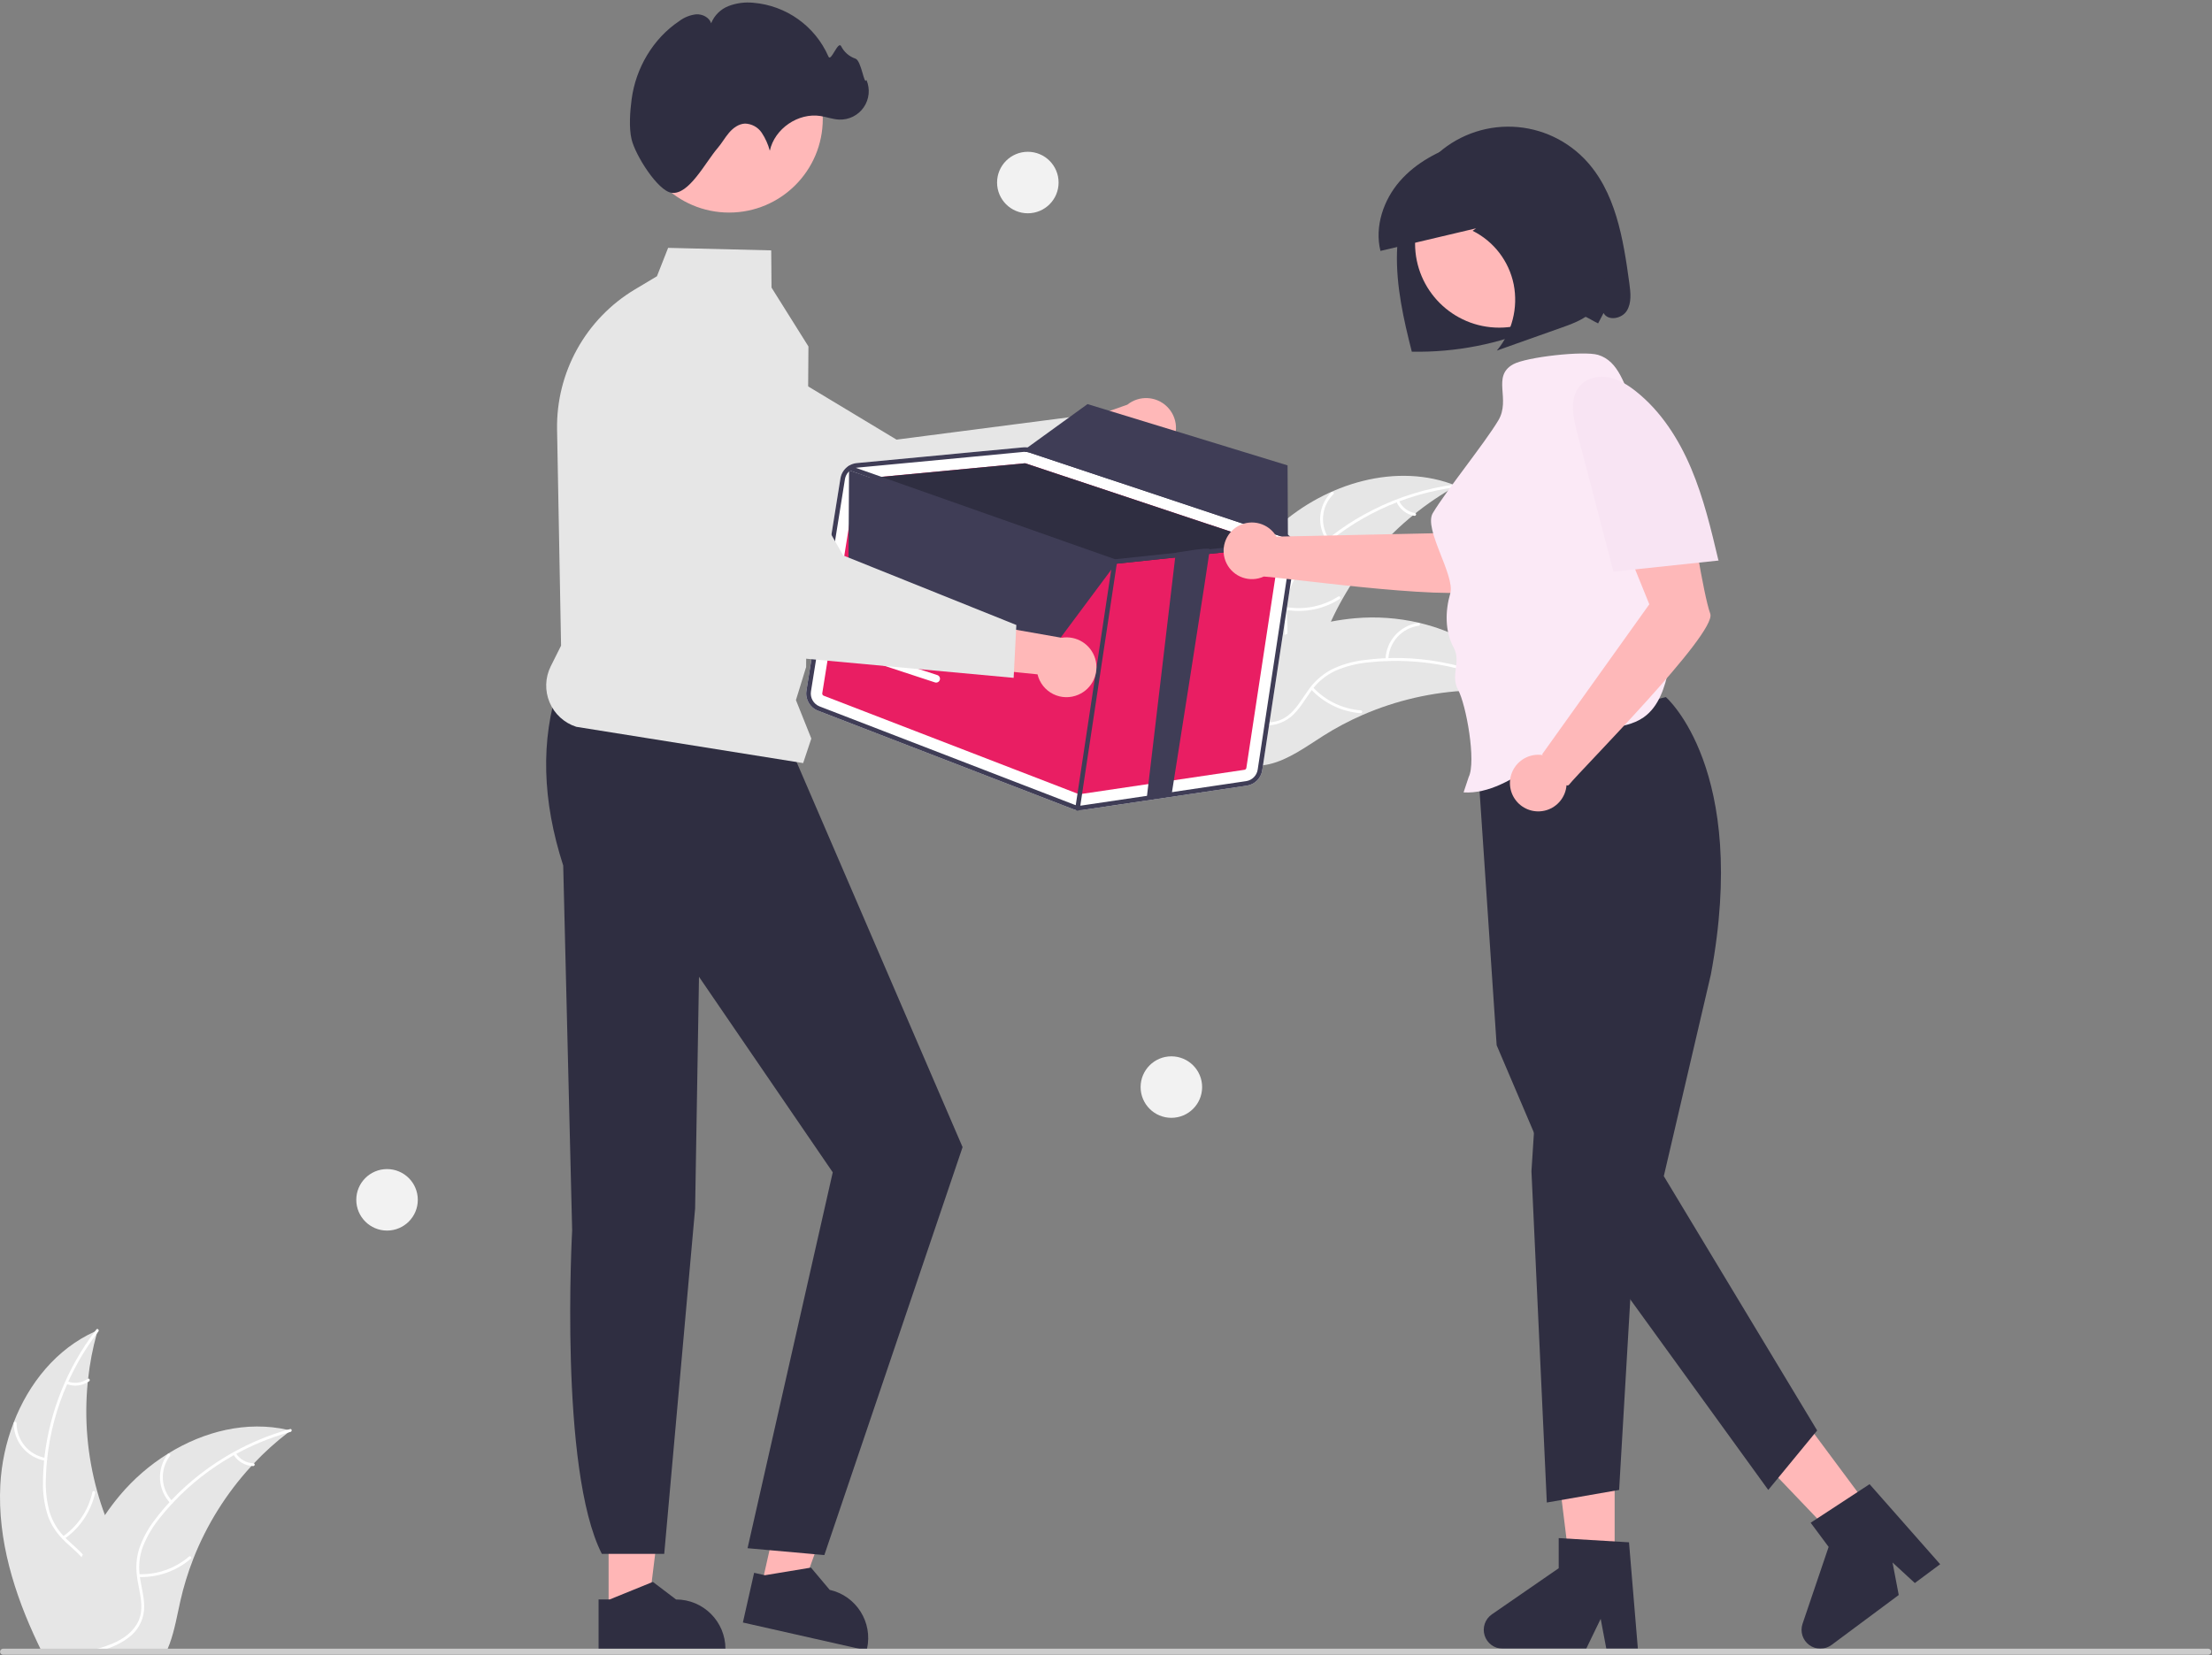 <?xml version="1.0" encoding="UTF-8"?>
<svg width="863px" height="646px" viewBox="0 0 863 646" version="1.1" xmlns="http://www.w3.org/2000/svg" xmlns:xlink="http://www.w3.org/1999/xlink">
    <rect x="0" y="0" width="863" height="646" fill="#808080" stroke="none"/>
    <title>no-data</title>
    <g id="页面-1" stroke="none" stroke-width="1" fill="none" fill-rule="evenodd">
        <g id="no-data" transform="translate(0, 0.972)">
            <polygon id="路径" fill="#FFB8B8" fill-rule="nonzero" points="629.943 612.672 612.777 612.672 604.608 546.463 629.943 546.463"></polygon>
            <path d="M639.003,642.414 L626.693,642.414 L624.495,630.791 L618.868,642.414 L586.219,642.414 C583.007,642.414 580.168,640.325 579.212,637.258 C578.256,634.192 579.405,630.86 582.049,629.035 L608.121,611.028 L608.121,599.279 L635.545,600.916 L639.003,642.414 Z" id="路径" fill="#2F2E41" fill-rule="nonzero"></path>
            <polygon id="路径" fill="#FFB8B8" fill-rule="nonzero" points="731.923 591.009 718.148 601.252 672.085 552.997 692.415 537.879"></polygon>
            <path d="M756.94,609.469 L747.062,616.815 L738.363,608.8 L740.783,621.484 L714.583,640.966 C712.006,642.883 708.481,642.901 705.884,641.011 C703.287,639.12 702.221,635.761 703.254,632.719 L713.431,602.712 L706.42,593.283 L729.403,578.233 L756.94,609.469 Z" id="路径" fill="#2F2E41" fill-rule="nonzero"></path>
            <path d="M649.927,271.068 C649.927,271.068 682.496,299.206 667.469,379.421 L649.124,458.017 L708.953,557.273 L689.877,580.481 L612.097,473.047 L583.912,406.934 L576.003,289.264 L649.927,271.068 Z" id="路径" fill="#2F2E41" fill-rule="nonzero"></path>
            <polygon id="路径" fill="#2F2E41" fill-rule="nonzero" points="599.447 425.774 597.488 456.112 603.483 585.393 631.692 580.48 637.083 488.434"></polygon>
            <polygon id="路径" fill="#FFB6B6" fill-rule="nonzero" points="237.445 628.239 252.796 628.238 260.098 569.029 237.443 569.03"></polygon>
            <path d="M233.53,623.228 L237.85,623.227 L254.719,616.367 L263.76,623.226 L263.762,623.226 C274.401,623.227 283.026,631.852 283.027,642.491 L283.027,643.117 L233.53,643.119 L233.53,623.228 Z" id="路径" fill="#2F2E41" fill-rule="nonzero"></path>
            <polygon id="路径" fill="#FFB6B6" fill-rule="nonzero" points="296.932 618.566 311.905 621.946 332.071 565.8 309.972 560.81"></polygon>
            <path d="M294.216,612.815 L298.431,613.766 L316.397,610.79 L323.705,619.473 L323.706,619.473 C334.084,621.817 340.597,632.13 338.254,642.509 L338.117,643.119 L289.835,632.218 L294.216,612.815 Z" id="路径" fill="#2F2E41" fill-rule="nonzero"></path>
            <path d="M218.003,266.264 C210.806,287.971 211.567,311.532 219.733,336.82 L223.224,479.199 C223.224,479.199 218.023,572.567 234.806,605.423 L259.146,605.423 L271.197,470.672 L272.71,380.226 L324.893,456.532 L291.656,603.22 L321.613,605.898 L375.547,446.707 L309.003,292.264 L218.003,266.264 Z" id="路径" fill="#2F2E41" fill-rule="nonzero"></path>
            <path d="M498.698,204.436 C517.315,187.66 545.007,179.224 568.235,188.631 C544.408,201.86 526.028,223.09 516.347,248.566 C512.649,258.405 509.56,269.732 500.465,275 C494.806,278.277 487.765,278.437 481.419,276.855 C475.073,275.273 469.257,272.101 463.52,268.961 L461.888,268.924 C469.216,244.958 480.08,221.213 498.698,204.436 Z" id="路径" fill="#E6E6E6" fill-rule="nonzero"></path>
            <path d="M568.105,189.141 C547.533,191.799 528.321,200.872 513.199,215.071 C509.889,218.07 507.073,221.572 504.853,225.448 C502.813,229.293 501.841,233.615 502.036,237.964 C502.136,242.022 502.709,246.162 501.821,250.174 C500.841,254.314 498.14,257.839 494.397,259.862 C489.851,262.475 484.637,263.299 479.511,263.927 C473.819,264.625 467.896,265.26 462.968,268.452 C462.371,268.839 461.806,267.89 462.402,267.504 C470.975,261.949 481.822,263.97 491.039,260.263 C495.341,258.533 499.146,255.497 500.493,250.906 C501.671,246.892 501.084,242.622 500.947,238.514 C500.694,234.275 501.484,230.038 503.246,226.174 C505.261,222.197 507.938,218.593 511.162,215.514 C518.31,208.468 526.521,202.59 535.495,198.095 C545.708,192.907 556.734,189.505 568.095,188.036 C568.798,187.945 568.803,189.051 568.105,189.141 L568.105,189.141 Z" id="路径" fill="#FFFFFF" fill-rule="nonzero"></path>
            <path d="M517.799,210.213 C513.59,204.305 514.281,196.217 519.431,191.109 C519.937,190.61 520.736,191.373 520.229,191.873 C515.423,196.623 514.794,204.166 518.747,209.647 C519.162,210.223 518.212,210.786 517.799,210.213 L517.799,210.213 Z" id="路径" fill="#FFFFFF" fill-rule="nonzero"></path>
            <path d="M501.714,235.913 C508.783,237.165 516.065,235.707 522.108,231.829 C522.706,231.444 523.271,232.393 522.674,232.778 C516.378,236.801 508.797,238.303 501.444,236.984 C500.743,236.857 501.017,235.787 501.714,235.913 L501.714,235.913 Z" id="路径" fill="#FFFFFF" fill-rule="nonzero"></path>
            <path d="M545.798,194.369 C546.931,196.951 549.287,198.79 552.067,199.264 C552.769,199.381 552.494,200.451 551.797,200.335 C548.729,199.798 546.127,197.776 544.85,194.935 C544.704,194.672 544.787,194.341 545.041,194.178 C545.303,194.023 545.641,194.109 545.798,194.369 L545.798,194.369 Z" id="路径" fill="#FFFFFF" fill-rule="nonzero"></path>
            <path d="M593.813,269.536 C593.372,269.475 592.932,269.414 592.485,269.36 C586.559,268.574 580.578,268.27 574.603,268.452 C574.141,268.459 573.672,268.472 573.211,268.492 C558.82,269.084 544.663,272.343 531.461,278.103 C526.21,280.399 521.141,283.092 516.298,286.158 C509.61,290.392 502.696,295.516 495.22,297.243 C494.442,297.432 493.653,297.572 492.858,297.664 L461.969,270.918 C461.93,270.822 461.884,270.733 461.844,270.636 L460.561,269.625 C460.8,269.449 461.052,269.272 461.29,269.097 C461.428,268.994 461.573,268.898 461.711,268.796 C461.805,268.729 461.9,268.663 461.981,268.598 C462.012,268.576 462.044,268.554 462.069,268.538 C462.151,268.473 462.233,268.421 462.308,268.363 C463.71,267.37 465.122,266.385 466.543,265.408 C466.549,265.401 466.549,265.401 466.562,265.4 C477.32,257.854 488.935,251.611 501.163,246.801 C501.53,246.662 501.903,246.516 502.284,246.39 C507.791,244.342 513.456,242.748 519.223,241.623 C522.383,241.018 525.571,240.572 528.776,240.289 C537.058,239.573 545.401,240.164 553.499,242.041 C569.642,245.784 584.409,254.648 593.155,268.473 C593.378,268.827 593.595,269.175 593.813,269.536 Z" id="路径" fill="#E6E6E6" fill-rule="nonzero"></path>
            <path d="M593.404,269.868 C575.377,259.605 554.575,255.282 533.952,257.515 C529.504,257.916 525.147,259.017 521.042,260.775 C517.098,262.618 513.719,265.482 511.257,269.072 C508.894,272.373 506.859,276.023 503.734,278.692 C500.458,281.407 496.18,282.595 491.973,281.958 C486.77,281.307 482.111,278.826 477.64,276.241 C472.675,273.371 467.564,270.312 461.707,269.894 C460.998,269.844 461.118,268.746 461.826,268.796 C472.015,269.522 479.459,277.667 489.051,280.256 C493.527,281.465 498.393,281.332 502.233,278.477 C505.591,275.981 507.692,272.219 510.056,268.856 C512.407,265.319 515.588,262.411 519.321,260.387 C523.324,258.425 527.631,257.159 532.059,256.642 C542.009,255.32 552.104,255.57 561.976,257.384 C573.254,259.391 584.105,263.313 594.061,268.98 C594.677,269.331 594.016,270.217 593.404,269.868 L593.404,269.868 Z" id="路径" fill="#FFFFFF" fill-rule="nonzero"></path>
            <path d="M540.551,256.405 C540.747,249.154 546.168,243.112 553.356,242.134 C554.06,242.041 554.239,243.131 553.533,243.225 C546.836,244.123 541.792,249.768 541.649,256.524 C541.633,257.234 540.535,257.111 540.551,256.405 L540.551,256.405 Z" id="路径" fill="#FFFFFF" fill-rule="nonzero"></path>
            <path d="M512.234,267.241 C517.125,272.497 523.817,275.717 530.976,276.259 C531.686,276.312 531.566,277.41 530.857,277.357 C523.408,276.779 516.451,273.414 511.374,267.933 C510.89,267.41 511.754,266.721 512.234,267.241 L512.234,267.241 Z" id="路径" fill="#FFFFFF" fill-rule="nonzero"></path>
            <path d="M572.445,260.612 C571.796,263.356 572.569,266.243 574.504,268.294 C574.994,268.811 574.13,269.5 573.643,268.987 C571.517,266.711 570.657,263.53 571.347,260.493 C571.389,260.195 571.656,259.981 571.956,260.004 C572.258,260.038 572.477,260.309 572.445,260.612 L572.445,260.612 Z" id="路径" fill="#FFFFFF" fill-rule="nonzero"></path>
            <path d="M51.273,627.164 C49.823,632.604 46.013,637.134 41.413,640.434 C40.663,640.974 39.893,641.474 39.113,641.944 C38.873,642.084 38.633,642.234 38.383,642.364 C38.113,642.524 37.843,642.674 37.573,642.814 L15.943,642.814 C15.553,642.024 15.173,641.224 14.793,640.434 C5.523,620.954 -0.987,599.934 0.123,578.524 C0.564,570.22 2.308,562.036 5.293,554.274 C11.233,538.804 22.073,525.414 36.983,518.674 C37.353,518.504 37.743,518.334 38.123,518.174 C38.003,518.604 37.883,519.024 37.763,519.454 C36.164,525.217 35.033,531.099 34.383,537.044 C34.323,537.504 34.273,537.964 34.233,538.434 C32.813,552.772 34.074,567.249 37.953,581.124 C37.963,581.154 37.973,581.194 37.983,581.224 C38.833,584.294 39.82,587.318 40.943,590.294 C41.823,592.644 42.773,594.964 43.813,597.244 C48.153,606.814 53.973,617.014 51.273,627.164 Z" id="路径" fill="#E6E6E6" fill-rule="nonzero"></path>
            <path d="M38.393,518.624 C38.183,518.904 37.973,519.174 37.763,519.454 C33.371,525.275 29.641,531.567 26.643,538.214 C26.483,538.544 26.333,538.874 26.203,539.214 C22.095,548.496 19.457,558.361 18.383,568.454 C18.372,568.524 18.365,568.594 18.363,568.664 C18.113,571.024 17.963,573.404 17.903,575.784 C17.681,580.245 18.163,584.714 19.333,589.024 C20.4,592.545 22.269,595.769 24.793,598.444 C25.043,598.714 25.293,598.984 25.563,599.244 C25.763,599.454 25.983,599.664 26.193,599.864 C28.213,601.794 30.423,603.584 32.323,605.654 C33.194,606.583 33.981,607.587 34.673,608.654 C36.909,612.274 37.492,616.678 36.273,620.754 C34.913,625.814 31.803,630.084 28.623,634.154 C27.033,636.194 25.393,638.254 23.973,640.434 C23.453,641.214 22.973,642.004 22.533,642.814 L21.273,642.814 C21.693,642.004 22.153,641.214 22.653,640.434 C26.303,634.684 31.493,629.744 34.183,623.414 C36.003,619.144 36.553,614.304 34.253,610.114 C33.579,608.896 32.764,607.761 31.823,606.734 C29.993,604.664 27.803,602.894 25.813,601.024 C25.313,600.554 24.823,600.074 24.353,599.574 C21.861,597.043 19.939,594.009 18.713,590.674 C17.326,586.44 16.67,581.999 16.773,577.544 C16.773,574.704 16.923,571.844 17.203,569.004 C17.233,568.644 17.273,568.274 17.313,567.904 C19.358,550.033 26.15,533.035 36.983,518.674 C37.183,518.394 37.393,518.124 37.603,517.854 C38.033,517.294 38.823,518.074 38.393,518.624 Z" id="路径" fill="#FFFFFF" fill-rule="nonzero"></path>
            <path d="M17.717,569.099 C10.563,567.897 5.333,561.69 5.363,554.436 C5.367,554.139 5.606,553.898 5.903,553.891 C6.201,553.885 6.45,554.115 6.467,554.412 C6.427,561.169 11.316,566.948 17.987,568.028 C18.689,568.142 18.414,569.213 17.717,569.099 L17.717,569.099 Z" id="路径" fill="#FFFFFF" fill-rule="nonzero"></path>
            <path d="M24.516,598.645 C30.4,594.532 34.518,588.352 36.049,581.337 C36.2,580.642 37.271,580.913 37.12,581.608 C35.514,588.904 31.215,595.327 25.082,599.594 C24.497,600 23.934,599.05 24.516,598.645 L24.516,598.645 Z" id="路径" fill="#FFFFFF" fill-rule="nonzero"></path>
            <path d="M26.312,538.097 C28.939,539.122 31.906,538.757 34.206,537.126 C34.785,536.712 35.348,537.663 34.772,538.074 C32.223,539.864 28.954,540.273 26.042,539.168 C25.753,539.085 25.577,538.792 25.642,538.498 C25.718,538.203 26.017,538.024 26.312,538.097 L26.312,538.097 Z" id="路径" fill="#FFFFFF" fill-rule="nonzero"></path>
            <path d="M113.413,557.294 C113.063,557.564 112.703,557.834 112.353,558.114 C107.605,561.748 103.161,565.761 99.063,570.114 C98.743,570.444 98.423,570.784 98.113,571.124 L98.103,571.134 C88.387,581.682 80.705,593.934 75.443,607.274 L75.413,607.364 C75.403,607.394 75.393,607.414 75.383,607.444 C73.298,612.784 71.616,618.273 70.353,623.864 C69.133,629.324 68.133,635.174 66.223,640.434 C65.933,641.244 65.613,642.044 65.273,642.814 L20.813,642.814 C20.963,642.024 21.123,641.224 21.283,640.434 C23.545,628.847 27.08,617.545 31.823,606.734 C31.983,606.374 32.143,606.014 32.323,605.654 C34.772,600.313 37.652,595.179 40.933,590.304 C40.933,590.302 40.934,590.299 40.936,590.297 C40.938,590.295 40.941,590.294 40.943,590.294 C42.745,587.635 44.681,585.068 46.743,582.604 C52.091,576.241 58.409,570.761 65.463,566.364 C65.503,566.334 65.553,566.314 65.593,566.284 C79.633,557.574 96.273,553.424 112.183,557.014 L112.193,557.014 C112.603,557.104 113.003,557.194 113.413,557.294 Z" id="路径" fill="#E6E6E6" fill-rule="nonzero"></path>
            <path d="M113.363,557.824 C113.023,557.914 112.683,558.014 112.353,558.114 C105.345,560.117 98.58,562.891 92.183,566.384 C91.863,566.554 91.543,566.734 91.223,566.914 C82.383,571.848 74.358,578.119 67.433,585.504 C67.428,585.51 67.424,585.517 67.423,585.524 C67.343,585.604 67.253,585.694 67.183,585.774 C65.583,587.494 64.043,589.284 62.583,591.124 C59.727,594.555 57.426,598.412 55.763,602.554 C54.492,606.007 54.044,609.708 54.453,613.364 C54.483,613.734 54.533,614.094 54.583,614.464 C54.623,614.754 54.663,615.044 54.713,615.344 C55.373,619.354 56.513,623.374 56.193,627.464 C55.799,631.703 53.612,635.572 50.183,638.094 C49.031,638.985 47.799,639.769 46.503,640.434 C44.651,641.389 42.72,642.186 40.733,642.814 L36.803,642.814 C37.333,642.664 37.853,642.514 38.383,642.364 C40.264,641.834 42.111,641.189 43.913,640.434 C44.943,640.004 45.945,639.509 46.913,638.954 C50.933,636.644 54.283,633.104 54.983,628.374 C55.593,624.234 54.413,620.094 53.713,616.044 C53.593,615.344 53.483,614.654 53.423,613.964 C52.946,610.457 53.236,606.888 54.273,603.504 C55.712,599.283 57.863,595.34 60.633,591.844 C62.347,589.569 64.176,587.383 66.113,585.294 C66.353,585.024 66.603,584.754 66.863,584.484 C73.934,577.046 82.098,570.73 91.073,565.754 L91.083,565.754 C97.757,562.039 104.837,559.106 112.183,557.014 L112.193,557.014 C112.523,556.914 112.863,556.814 113.193,556.724 C113.883,556.544 114.043,557.634 113.363,557.824 Z" id="路径" fill="#FFFFFF" fill-rule="nonzero"></path>
            <path d="M66.468,585.674 C61.479,580.407 61.04,572.302 65.431,566.528 C65.864,565.964 66.761,566.609 66.328,567.174 C62.228,572.545 62.652,580.103 67.328,584.981 C67.819,585.495 66.956,586.185 66.468,585.674 L66.468,585.674 Z" id="路径" fill="#FFFFFF" fill-rule="nonzero"></path>
            <path d="M54.107,613.358 C61.282,613.617 68.291,611.162 73.736,606.483 C74.275,606.019 74.967,606.88 74.429,607.343 C68.753,612.202 61.454,614.742 53.988,614.456 C53.277,614.429 53.399,613.331 54.107,613.358 Z" id="路径" fill="#FFFFFF" fill-rule="nonzero"></path>
            <path d="M91.996,566.096 C93.476,568.496 96.065,569.99 98.883,570.072 C99.595,570.091 99.471,571.189 98.764,571.171 C95.652,571.065 92.794,569.423 91.135,566.788 C90.954,566.548 90.991,566.208 91.219,566.012 C91.457,565.822 91.804,565.86 91.996,566.096 Z" id="路径" fill="#FFFFFF" fill-rule="nonzero"></path>
            <path d="M456.382,173.158 C454.305,175.891 451.124,177.563 447.695,177.725 C444.266,177.886 440.941,176.521 438.616,173.996 L400.815,190.436 L404.497,169.334 L439.829,156.958 C444.431,153.251 451.078,153.572 455.301,157.705 C459.525,161.838 459.989,168.477 456.382,173.158 L456.382,173.158 Z" id="路径" fill="#FFB8B8" fill-rule="nonzero"></path>
            <path d="M431.157,179.747 L343.36,218.855 L343.171,218.788 L243.104,183.129 C227.63,175.042 221.148,156.29 228.323,140.373 L228.323,140.373 C232.198,131.804 239.552,125.302 248.53,122.505 C257.509,119.708 267.254,120.884 275.31,125.736 L349.778,170.596 L421.99,161.237 L431.157,179.747 Z" id="路径" fill="#E6E6E6" fill-rule="nonzero"></path>
            <path d="M862.703,643.624 C862.703,643.94 862.579,644.244 862.356,644.467 C862.132,644.69 861.829,644.815 861.513,644.814 L1.223,644.814 C0.566,644.814 0.033,644.282 0.033,643.624 C0.033,642.967 0.566,642.434 1.223,642.434 L861.513,642.434 C861.829,642.433 862.132,642.559 862.356,642.782 C862.579,643.005 862.703,643.308 862.703,643.624 L862.703,643.624 Z" id="路径" fill="#CCCCCC" fill-rule="nonzero"></path>
            <path d="M313.344,296.825 L224.838,282.668 C220.14,281.164 216.335,277.681 214.421,273.135 C212.507,268.589 212.675,263.434 214.882,259.022 L218.896,250.994 L217.337,166.647 C216.954,144.317 228.52,123.48 247.673,111.993 L256.304,106.833 L260.666,95.756 L300.886,96.737 L301.003,111.264 L315.407,134.233 L315.407,134.328 L314.503,259.342 L310.533,272.243 L316.535,287.249 L313.344,296.825 Z" id="路径" fill="#E6E6E6" fill-rule="nonzero"></path>
            <circle id="椭圆形" fill="#FFB8B8" fill-rule="nonzero" cx="284.459" cy="45.438" r="36.544"></circle>
            <path d="M246.405,53.405 C245.315,48.813 245.816,42.351 246.432,37.728 C248.047,25.607 254.778,14.083 265.005,7.257 C266.944,5.785 269.249,4.869 271.67,4.609 C274.089,4.508 276.712,5.803 277.454,8.108 C278.686,5.033 281.135,2.605 284.22,1.399 C287.286,0.224 290.583,-0.22 293.851,0.102 C306.754,1.165 318.031,9.227 323.214,21.091 C324.19,23.41 326.916,14.845 328.153,17.036 C329.289,19.313 331.272,21.055 333.677,21.889 C336.1,22.565 337.084,32.549 338.038,30.221 C339.542,33.718 339.149,37.742 336.996,40.882 C334.843,44.022 331.232,45.839 327.427,45.697 C324.961,45.604 322.603,44.697 320.165,44.307 C311.45,42.91 302.205,49.23 300.342,57.857 C299.675,55.362 298.61,52.991 297.187,50.836 C295.721,48.661 293.295,47.328 290.673,47.258 C288.194,47.35 286.014,48.971 284.406,50.86 C282.797,52.75 281.588,54.953 279.968,56.832 C275.212,62.345 268.78,75.202 262.003,74.264 C256.655,73.524 247.894,59.674 246.405,53.405 Z" id="路径" fill="#2F2E41" fill-rule="nonzero"></path>
            <path d="M505.364,214.569 C505.892,211.129 503.861,207.81 500.557,206.715 L402.144,173.938 C401.2,173.623 400.201,173.508 399.211,173.601 L374.544,175.934 L360.39,177.277 L334.271,179.745 C331.028,180.055 328.404,182.518 327.888,185.735 L314.627,268.572 C314.11,271.901 315.974,275.142 319.111,276.368 L418.551,314.753 C419.018,314.934 419.503,315.064 419.998,315.141 C420.718,315.258 421.452,315.263 422.173,315.157 L486.429,305.634 C489.541,305.184 491.989,302.745 492.452,299.635 L505.364,214.569 Z" id="路径" fill="#FFFFFF" fill-rule="nonzero"></path>
            <path d="M321.365,270.532 L420.805,308.914 C420.95,308.971 421.108,308.99 421.262,308.968 L485.509,299.445 C485.901,299.392 486.209,299.085 486.264,298.694 L499.184,213.627 C499.244,213.199 498.993,212.787 498.584,212.645 L497.923,212.422 L400.165,179.876 C400.121,179.86 400.075,179.849 400.028,179.842 C399.952,179.828 399.875,179.825 399.798,179.831 L339.634,185.524 L334.859,185.972 C334.457,186.015 334.132,186.32 334.065,186.72 L320.806,269.554 C320.739,269.971 320.972,270.378 321.365,270.532 Z" id="路径" fill="#E91E63" fill-rule="nonzero"></path>
            <path d="M339.634,185.524 L399.798,179.831 C399.875,179.825 399.952,179.829 400.028,179.842 C400.075,179.849 400.121,179.86 400.165,179.876 L497.923,212.422 L472.136,215.151 L462.486,216.168 L435.025,219.069 C434.945,219.073 434.865,219.072 434.785,219.066 C434.736,219.051 434.687,219.037 434.628,219.021 L339.634,185.524 Z" id="路径" fill="#2F2E41" fill-rule="nonzero"></path>
            <path d="M319.109,276.373 L418.549,314.756 C419.017,314.936 419.504,315.063 420,315.135 C420.72,315.255 421.454,315.264 422.177,315.163 L486.424,305.64 C489.537,305.187 491.986,302.748 492.452,299.637 L505.362,214.569 C505.553,213.315 505.409,212.032 504.944,210.852 C504.879,210.695 504.813,210.538 504.737,210.39 C504.225,209.313 503.446,208.384 502.473,207.693 C501.888,207.272 501.242,206.943 500.557,206.716 L500.441,206.675 L402.149,173.937 C401.748,173.809 401.337,173.71 400.922,173.639 C400.354,173.559 399.778,173.548 399.207,173.606 L374.544,175.931 L360.392,177.281 L334.269,179.747 C333.2,179.847 332.168,180.188 331.25,180.745 C331.179,180.779 331.111,180.82 331.048,180.866 C331.002,180.896 330.959,180.928 330.918,180.964 C329.298,182.07 328.204,183.792 327.891,185.728 L314.621,268.571 C314.104,271.902 315.97,275.145 319.109,276.373 L319.109,276.373 Z M329.651,186.017 C329.813,185.024 330.253,184.097 330.921,183.345 C331.124,183.103 331.35,182.883 331.597,182.686 C332.271,182.141 333.069,181.769 333.921,181.603 C334.089,181.568 334.259,181.544 334.43,181.531 L378.414,177.376 L399.379,175.381 C399.521,175.364 399.652,175.366 399.783,175.358 C400.1,175.352 400.418,175.376 400.731,175.429 C401.018,175.467 401.302,175.534 401.575,175.631 L499.984,208.409 C500.061,208.437 500.129,208.463 500.207,208.491 C501.102,208.824 501.888,209.396 502.48,210.145 C503.426,211.304 503.834,212.812 503.601,214.29 L490.68,299.367 C490.332,301.696 488.501,303.524 486.171,303.868 L421.914,313.39 C420.995,313.521 420.058,313.415 419.192,313.079 L319.751,274.707 C317.403,273.782 316.009,271.355 316.391,268.861 L329.651,186.017 Z" id="形状" fill="#3F3D56" fill-rule="nonzero"></path>
            <path d="M330.704,181.416 C330.756,181.265 330.849,181.132 330.972,181.03 C331.013,180.997 331.056,180.968 331.101,180.941 C331.142,180.925 331.185,180.899 331.227,180.883 C331.426,180.803 331.649,180.799 331.851,180.872 L333.921,181.603 L435.036,217.272 L458.701,214.772 L471.944,213.375 L499.974,210.407 L502.48,210.145 L502.967,210.091 C503.401,210.051 503.801,210.326 503.92,210.744 C503.933,210.791 503.942,210.839 503.946,210.887 C503.988,211.283 503.764,211.659 503.396,211.809 C503.317,211.842 503.233,211.865 503.148,211.876 L499.739,212.233 L472.136,215.151 L462.486,216.168 L435.025,219.069 C434.945,219.073 434.865,219.072 434.785,219.066 C434.736,219.051 434.687,219.037 434.628,219.021 L331.597,182.686 L331.247,182.563 C331.167,182.536 331.093,182.495 331.028,182.441 C330.708,182.207 330.577,181.792 330.704,181.416 L330.704,181.416 Z" id="路径" fill="#3F3D56" fill-rule="nonzero"></path>
            <path d="M420.271,315.396 C419.786,315.318 419.455,314.865 419.528,314.38 L434.045,218.046 C434.119,217.558 434.574,217.222 435.062,217.296 L435.07,217.297 C435.554,217.374 435.886,217.828 435.813,218.313 L421.296,314.647 C421.222,315.135 420.767,315.471 420.279,315.397 L420.271,315.396 Z" id="路径" fill="#3F3D56" fill-rule="nonzero"></path>
            <path d="M457.068,309.285 L447.413,310.304 L458.706,214.769 C458.706,214.769 471.601,212.434 471.946,213.371 C472.158,213.929 457.16,308.672 457.068,309.285 Z" id="路径" fill="#3F3D56" fill-rule="nonzero"></path>
            <polygon id="路径" fill="#3F3D56" fill-rule="nonzero" points="331.25 182.561 330.99 226.128 408.116 255.516 435.813 218.312"></polygon>
            <path d="M502.483,210.146 C501.838,209.336 500.97,208.732 499.986,208.41 L401.58,175.632 C401.304,175.539 401.02,175.47 400.732,175.425 C400.418,175.371 400.1,175.347 399.782,175.354 L399.941,174.357 L400.926,173.643 L424.295,156.725 L502.335,180.642 L502.471,207.693 L502.483,210.146 Z" id="路径" fill="#3F3D56" fill-rule="nonzero"></path>
            <path d="M335.181,252.501 C335.291,252.512 335.401,252.535 335.507,252.569 L365.7,262.486 C366.487,262.745 366.916,263.592 366.658,264.379 C366.399,265.167 365.552,265.595 364.765,265.337 L334.571,255.42 C333.845,255.182 333.415,254.436 333.571,253.688 C333.727,252.94 334.42,252.429 335.181,252.501 L335.181,252.501 Z" id="路径" fill="#FFFFFF" fill-rule="nonzero"></path>
            <circle id="椭圆形" fill="#F2F2F2" fill-rule="nonzero" cx="457.003" cy="423.264" r="12"></circle>
            <circle id="椭圆形" fill="#F2F2F2" fill-rule="nonzero" cx="151.003" cy="467.264" r="12"></circle>
            <circle id="椭圆形" fill="#F2F2F2" fill-rule="nonzero" cx="401.003" cy="70.264" r="12"></circle>
            <path d="M420.692,270.15 C417.543,271.518 413.951,271.421 410.881,269.885 C407.81,268.349 405.578,265.533 404.785,262.193 L363.773,258.049 L377.303,241.443 L414.174,247.924 C420.001,246.941 425.642,250.471 427.305,256.142 C428.968,261.812 426.127,267.83 420.692,270.15 L420.692,270.15 Z" id="路径" fill="#FFB8B8" fill-rule="nonzero"></path>
            <path d="M395.467,263.562 L299.758,254.744 L299.627,254.593 L229.776,174.556 C220.233,159.935 223.747,140.409 237.789,130.033 L237.789,130.033 C245.359,124.454 254.954,122.377 264.153,124.328 C273.353,126.279 281.279,132.07 285.933,140.242 L328.955,215.786 L396.521,242.933 L395.467,263.562 Z" id="路径" fill="#E6E6E6" fill-rule="nonzero"></path>
            <path d="M635.69,109.645 C633.313,92.211 630.332,73.493 618.036,60.908 C610.152,52.839 599.313,48.341 588.032,48.458 C576.751,48.575 566.008,53.296 558.292,61.527 C549.341,71.075 545.389,84.483 545.027,97.566 C544.665,110.65 547.579,123.587 550.811,136.27 C567.917,136.612 584.897,133.27 600.597,126.471 C604.523,124.766 608.386,122.84 612.534,121.784 C616.682,120.729 619.638,123.385 623.497,125.238 L625.615,121.182 C627.349,124.409 632.717,123.452 634.665,120.35 C636.612,117.247 636.185,113.274 635.69,109.645 Z" id="路径" fill="#2F2E41" fill-rule="nonzero"></path>
            <path d="M567.884,206.954 L498.008,208.448 C495.017,203.278 488.46,201.419 483.201,204.249 C477.941,207.079 475.88,213.575 478.547,218.919 C481.214,224.264 487.644,226.523 493.068,224.022 C502.335,224.549 574.84,234.839 579.165,228.208 C583.556,221.477 606.989,197.721 606.989,197.721 L588.977,172.078 L567.884,206.954 Z" id="路径" fill="#FFB8B8" fill-rule="nonzero"></path>
            <circle id="椭圆形" fill="#FFB8B8" fill-rule="nonzero" cx="584.911" cy="94.064" r="32.83"></circle>
            <g id="编组" transform="translate(-168.648, -127.579)"></g>
            <path d="M637.494,157.232 C633.625,149.532 631.745,140.02 623.497,137.524 C617.927,135.838 595.4,138.364 590.324,141.21 C581.88,145.943 589.532,154.812 584.55,163.112 C579.135,172.135 564.418,190.242 559.003,199.264 C555.28,205.467 567.82,223.674 565.807,230.622 C563.795,237.571 563.698,245.37 567.127,251.74 C570.196,257.441 565.755,262.485 568.842,268.177 C572.052,274.096 575.99,296.229 573.003,302.264 L571.003,308.264 C590.85,309.431 607.538,285.72 627.261,283.223 C632.16,282.602 637.247,281.792 641.284,278.948 C647.23,274.76 649.581,267.159 651.05,260.035 C658.121,225.215 653.349,189.03 637.494,157.232 Z" id="路径" fill="#FBE9F6" fill-rule="nonzero"></path>
            <path d="M667.25,238.534 C664.485,230.988 659.481,197.997 659.481,197.997 L628.156,197.079 L643.471,234.851 L601.68,293.354 C601.68,293.354 601.758,293.482 601.899,293.711 C597.402,292.99 592.923,295.101 590.617,299.028 C588.311,302.956 588.65,307.896 591.472,311.471 C594.294,315.046 599.02,316.524 603.375,315.194 C607.731,313.864 610.825,309.998 611.168,305.456 C611.486,305.638 611.888,305.569 612.126,305.292 C616.776,299.456 670.014,246.08 667.25,238.534 Z" id="路径" fill="#FEB8B9" fill-rule="nonzero"></path>
            <path d="M670.434,217.699 C667.559,205.564 664.663,193.363 659.815,181.873 C654.968,170.383 648.029,159.53 638.269,151.768 C635.148,149.286 631.66,147.095 627.748,146.324 C623.836,145.552 619.428,146.416 616.681,149.305 C612.285,153.929 613.608,161.35 615.22,167.523 C619.974,185.723 624.729,203.924 629.483,222.124 C643.212,220.669 656.942,219.214 670.671,217.758 L670.434,217.699 Z" id="路径" fill="#F8E4F3" fill-rule="nonzero"></path>
            <path d="M625.139,98.617 C623.93,90.675 622.667,82.667 619.826,75.189 C616.986,67.711 612.408,60.706 605.84,56.47 C595.441,49.763 581.978,51.056 570.319,54.914 C561.303,57.898 552.502,62.433 546.143,69.724 C539.785,77.015 536.214,87.418 538.579,96.95 C551.016,94.012 563.452,91.074 575.888,88.136 L574.527,89.098 C582.801,93.223 588.714,100.93 590.557,109.99 C592.358,119.155 589.948,128.644 583.992,135.838 C592.474,132.829 600.955,129.82 609.437,126.812 C614.672,124.955 620.275,122.815 623.379,118.051 C626.979,112.528 626.143,105.208 625.139,98.617 Z" id="路径" fill="#2F2E41" fill-rule="nonzero"></path>
        </g>
    </g>
</svg>